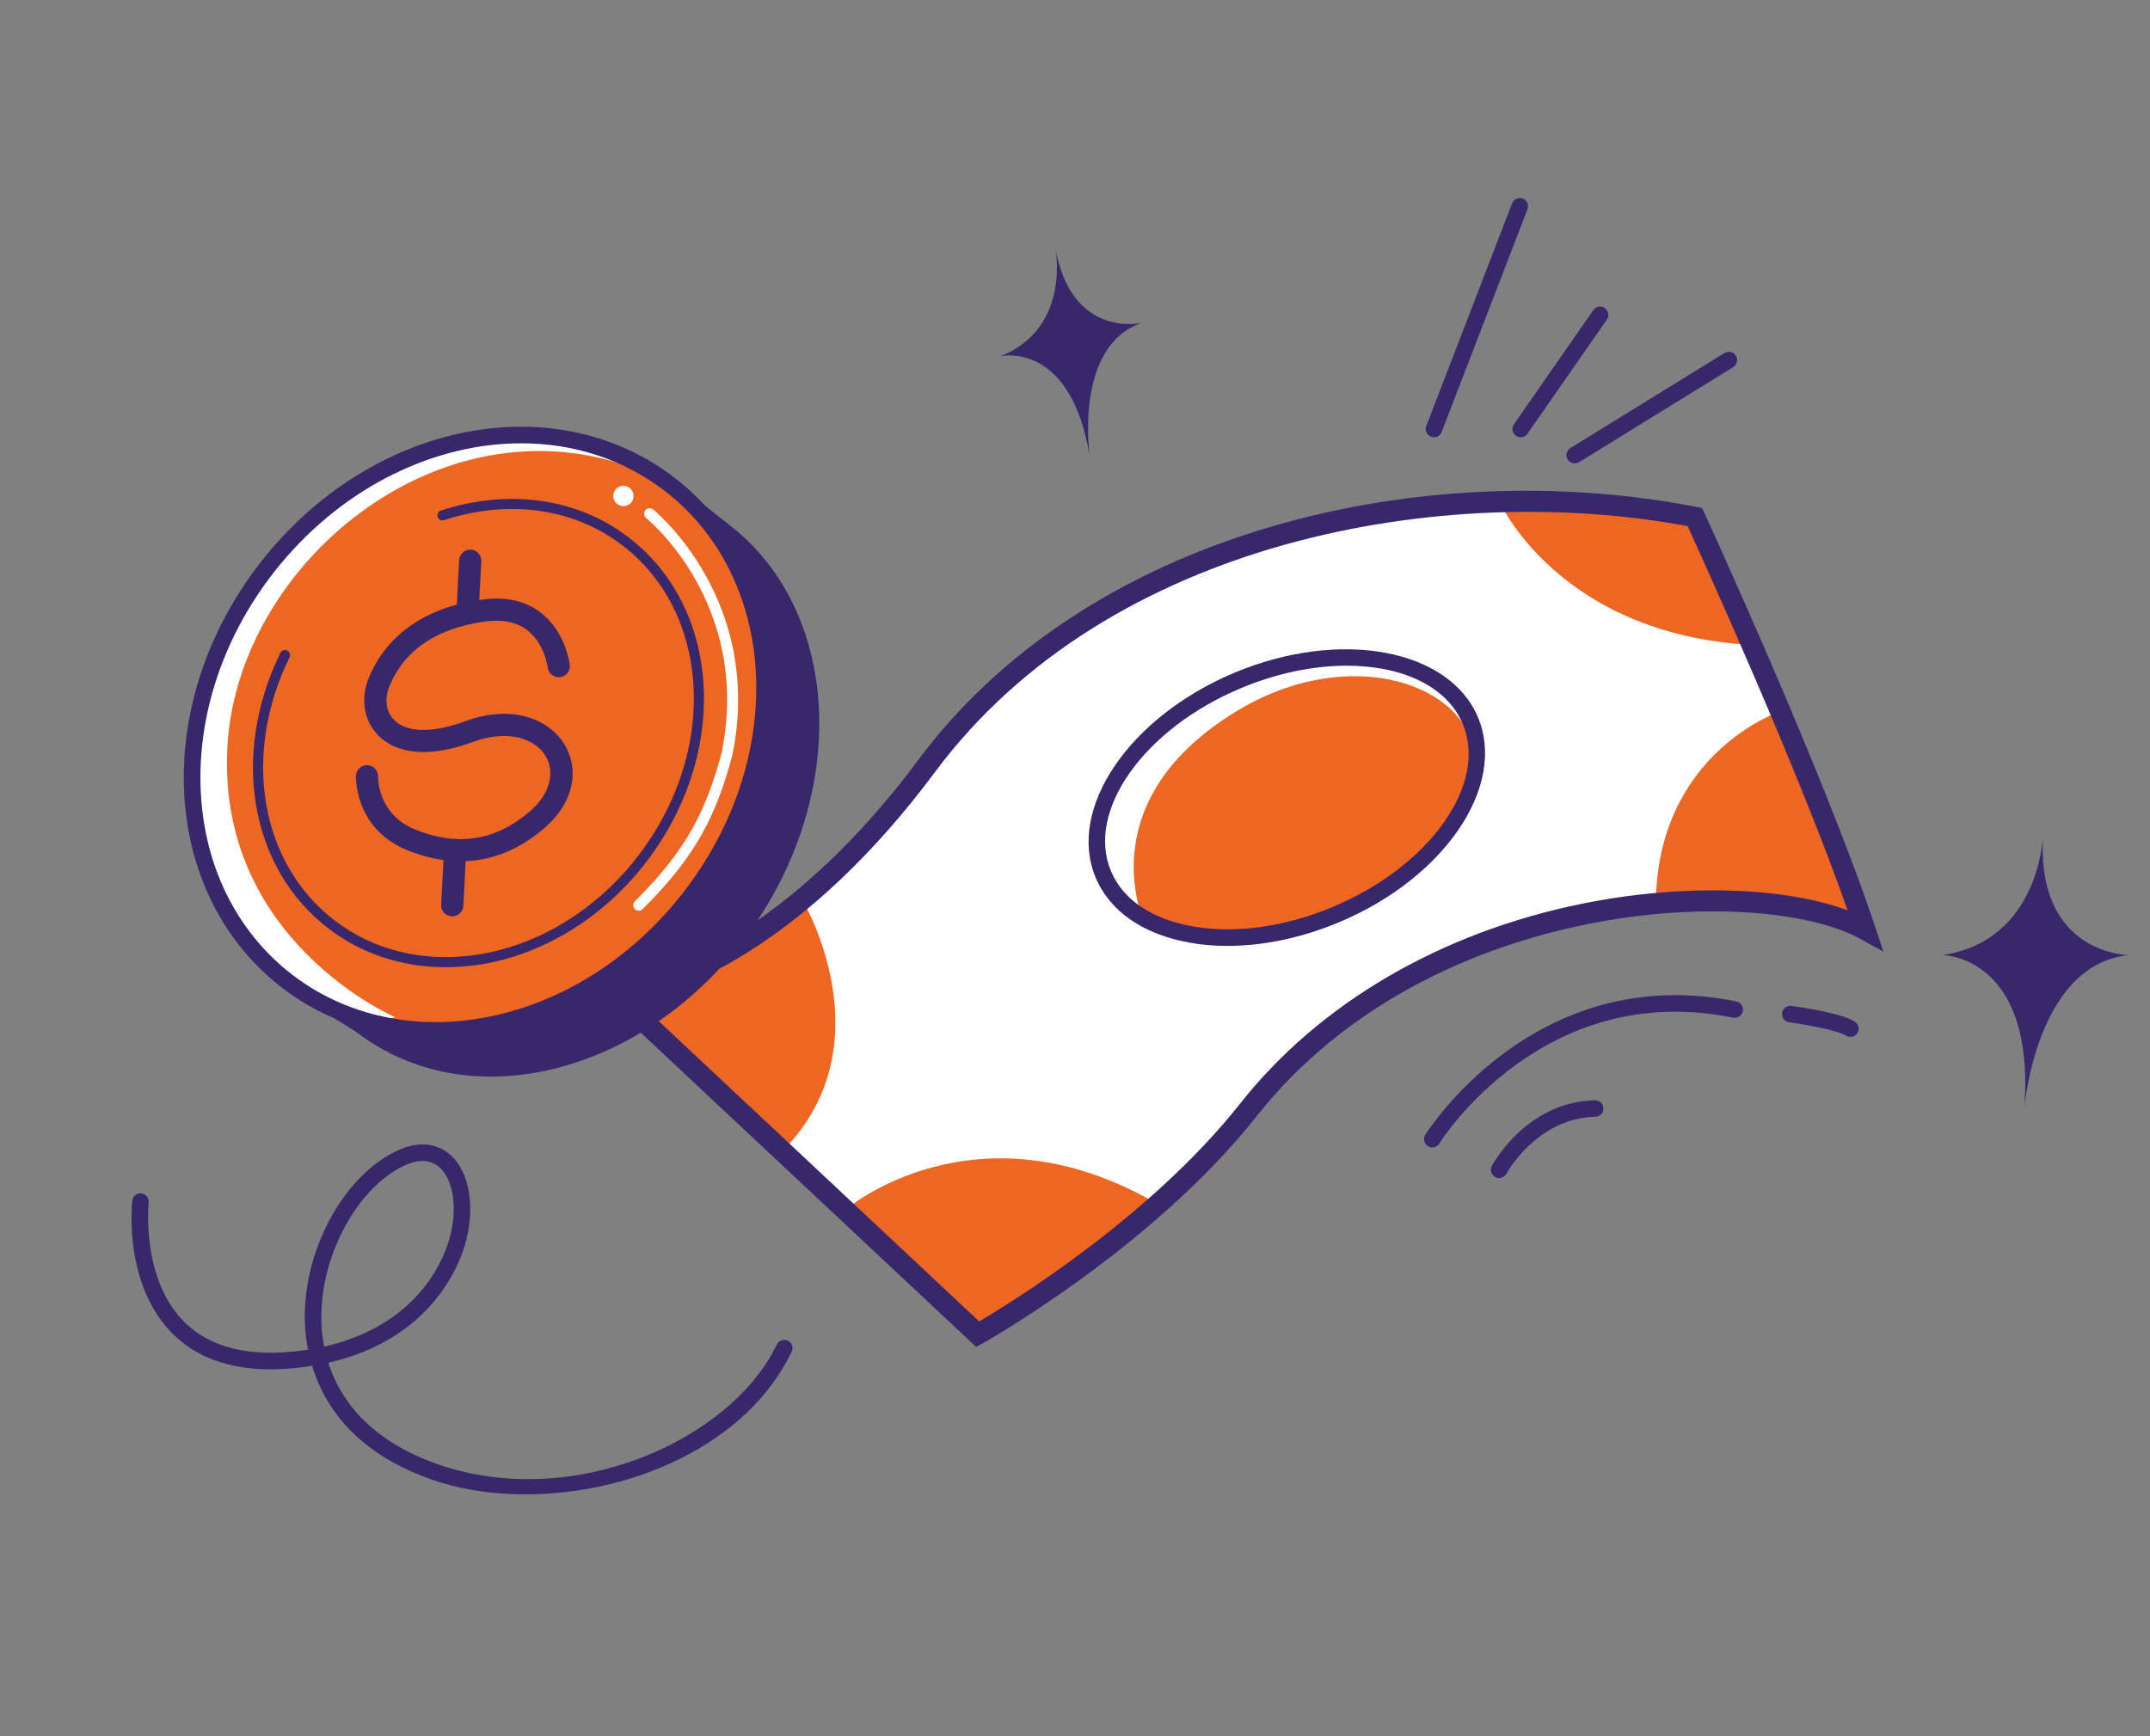 <?xml version="1.0" encoding="utf-8"?>
<!-- Generator: Adobe Illustrator 25.0.1, SVG Export Plug-In . SVG Version: 6.00 Build 0)  -->
<svg version="1.1" id="_x23_" xmlns="http://www.w3.org/2000/svg" xmlns:xlink="http://www.w3.org/1999/xlink" x="0px" y="0px"
	 viewBox="0 0 260 210" style="enable-background:new 0 0 260 210;" xml:space="preserve">
<rect x="0" y="0" width="260" height="210" fill="#808080" stroke="none"/>
<style type="text/css">
	.st0{fill:#39276B;}
	.st1{fill:#FFFFFF;}
	.st2{fill:#ED6722;}
</style>
<g>
	<g>
		<g>
			<g>
				<path class="st0" d="M63.56,180.75c-4.17,0-8.19-0.63-11.74-1.93c-8.97-3.26-12.64-8.87-14.08-13.62
					c-0.35,0.06-0.71,0.11-1.07,0.16c-6.84,0.89-12.12-0.44-15.72-3.97c-6.02-5.92-5-15.74-4.95-16.16c0.06-0.55,0.55-0.95,1.1-0.88
					c0.55,0.06,0.94,0.56,0.88,1.1c-0.01,0.09-0.96,9.29,4.37,14.51c3.13,3.07,7.86,4.21,14.05,3.41c0.29-0.04,0.57-0.08,0.84-0.12
					c-0.21-1.08-0.32-2.08-0.36-2.96c-0.42-8.64,4.44-17.9,11.08-21.08c2.45-1.18,4.73-1.03,6.43,0.42c2.42,2.06,3.15,6.48,1.82,11
					c-0.82,2.76-4.32,11.42-16.51,14.2c1.75,5.49,6.16,9.71,12.8,12.12c16.59,6.03,35.9-2.75,41.44-14.32
					c0.24-0.5,0.83-0.71,1.33-0.47s0.71,0.84,0.47,1.33C90.32,174.8,76.3,180.75,63.56,180.75z M51.1,140.43
					c-0.81,0-1.62,0.27-2.27,0.58c-5.87,2.81-10.33,11.42-9.95,19.18c0.04,0.92,0.15,1.82,0.32,2.69
					c11.18-2.53,14.35-10.34,15.09-12.83c1.1-3.71,0.61-7.37-1.2-8.91C52.48,140.62,51.79,140.43,51.1,140.43z"/>
				<path class="st0" d="M127.61,29.89c0,0,2.03,9.77-6.63,13.2c0,0,8.55-2.02,10.83,12.28c0,0-2.08-13.45,6.26-16.32
					C138.08,39.05,129.53,41.07,127.61,29.89z"/>
				<g>
					<path class="st1" d="M225.55,112.46c-6.15-18.53-20.6-49.92-20.6-49.92c-32.98-6.42-72.7,2.97-92.88,30.09
						c-19.39,26.06-37.62,27.72-37.62,27.72l43.77,41.03c0,0,20.18-11.24,32.74-27.14C172.48,107,212.95,105.5,225.55,112.46z"/>
					<g>
						
							<ellipse transform="matrix(0.922 -0.386 0.386 0.922 -25.173 67.546)" class="st2" cx="155.62" cy="96.46" rx="24.06" ry="15.35"/>
						<path class="st1" d="M149.29,86.17c14.41-8.91,29.8-3.02,29.14,6.93l0,0c0.34-2.05,0.16-4.06-0.61-5.92
							c-3.27-7.82-15.86-10.01-28.12-4.88s-19.54,15.63-16.27,23.45c0.9,2.16,2.52,3.88,4.64,5.15
							C137.79,109.76,132.64,96.47,149.29,86.17z"/>
					</g>
					<path class="st0" d="M148.44,114.41c-1.55,0-3.05-0.12-4.5-0.38c-5.66-0.98-9.73-3.79-11.45-7.9
						c-3.48-8.32,4.06-19.43,16.81-24.77c12.75-5.33,25.96-2.9,29.44,5.42l0,0c3.48,8.32-4.06,19.43-16.81,24.77
						C157.43,113.44,152.78,114.41,148.44,114.41z M162.86,80.52c-3.98,0-8.4,0.88-12.78,2.71c-11.73,4.91-18.79,14.84-15.73,22.14
						c1.45,3.46,4.97,5.83,9.94,6.69c5.13,0.89,11.12,0.05,16.87-2.36c11.73-4.91,18.79-14.84,15.73-22.14
						C174.98,82.99,169.54,80.52,162.86,80.52z"/>
					<path class="st2" d="M97.01,108.81c0,0,10.46,17.46-2.4,30.43l-20.15-18.89C74.46,120.35,87.15,118.67,97.01,108.81z"/>
					<path class="st2" d="M102.2,146.35c0,0,15.72-13.57,37.82-0.7c0,0-14.15,12.78-21.8,15.72L102.2,146.35z"/>
					<path class="st2" d="M181.29,60.6c0,0,7.1,16.1,30.55,17.41l-6.88-15.47C204.95,62.54,191.81,59.68,181.29,60.6z"/>
					<path class="st2" d="M215.29,86.04c0,0-14.88,4.95-15.05,23.22c0,0,15.31-1.9,25.31,3.2L215.29,86.04z"/>
					<path class="st0" d="M173.21,138.79c-0.18,0-0.36-0.05-0.52-0.15c-0.47-0.29-0.62-0.9-0.33-1.38
						c0.13-0.21,13.21-21.1,37.62-16.13c0.54,0.11,0.89,0.64,0.78,1.18s-0.64,0.89-1.18,0.78c-23.07-4.69-35.39,15.01-35.52,15.21
						C173.88,138.62,173.55,138.79,173.21,138.79z"/>
					<path class="st0" d="M223.77,125.42c-0.18,0-0.37-0.05-0.53-0.15c-1.04-0.65-4.77-1.34-6.87-1.62
						c-0.55-0.07-0.93-0.57-0.86-1.12c0.07-0.55,0.56-0.93,1.12-0.86c0.6,0.08,5.92,0.8,7.67,1.9c0.47,0.29,0.61,0.91,0.32,1.38
						C224.43,125.26,224.11,125.42,223.77,125.42z"/>
					<path class="st0" d="M173.41,52.89c-0.12,0-0.24-0.02-0.36-0.07c-0.52-0.2-0.77-0.78-0.57-1.29l10.38-26.94
						c0.2-0.52,0.78-0.77,1.29-0.57c0.52,0.2,0.77,0.78,0.57,1.29l-10.38,26.94C174.19,52.64,173.81,52.89,173.41,52.89z"/>
					<path class="st0" d="M183.9,52.89c-0.2,0-0.4-0.06-0.57-0.18c-0.45-0.32-0.57-0.94-0.25-1.39l9.6-13.81
						c0.32-0.46,0.94-0.57,1.39-0.25s0.57,0.94,0.25,1.39l-9.6,13.81C184.53,52.74,184.22,52.89,183.9,52.89z"/>
					<path class="st0" d="M190.42,56.05c-0.33,0-0.66-0.17-0.85-0.47c-0.29-0.47-0.14-1.09,0.33-1.38l18.64-11.5
						c0.47-0.29,1.09-0.14,1.38,0.33c0.29,0.47,0.14,1.09-0.33,1.38l-18.64,11.5C190.78,56,190.6,56.05,190.42,56.05z"/>
					<path class="st0" d="M181.29,142.49c-0.16,0-0.32-0.04-0.47-0.12c-0.49-0.26-0.67-0.87-0.41-1.35
						c0.17-0.32,4.23-7.75,12.47-7.94c0.01,0,0.02,0,0.02,0c0.54,0,0.99,0.43,1,0.98s-0.42,1.01-0.98,1.02
						c-7.08,0.16-10.72,6.81-10.75,6.88C181.99,142.3,181.65,142.49,181.29,142.49z"/>
					<path class="st0" d="M247.07,100.96c0,0-0.34,12.83-12.19,14.56c0,0,11.29,0,9.92,18.57c0,0,1.37-17.45,12.66-18.57
						C257.46,115.52,246.17,115.52,247.07,100.96z"/>
					<path class="st0" d="M118.04,162.91l-46.47-43.55l2.77-0.25c0.17-0.02,17.96-2,36.73-27.22c9.68-13.01,24.31-22.72,42.29-28.08
						c16.49-4.91,34.89-5.79,51.84-2.49l0.63,0.12l0.27,0.58c0.14,0.31,14.55,31.67,20.65,50.05l1.01,3.03l-2.8-1.54
						c-11.93-6.58-51.87-5.29-73,21.46c-12.57,15.92-32.91,27.34-33.11,27.46L118.04,162.91z M77.11,121.12l41.3,38.71
						c3.82-2.25,20.71-12.61,31.58-26.37c9.57-12.12,24.26-20.7,41.37-24.16c12.05-2.44,24.4-2.06,32.08,0.82
						c-5.96-17-17.45-42.32-19.35-46.48c-29.24-5.48-69.97,1.45-91.01,29.73C97.58,114.2,82.87,119.71,77.11,121.12z"/>
				</g>
				<g>
					<g>
						<path class="st0" d="M88.54,64.64l-0.01-0.02l-0.42-0.33c-0.16-0.13-0.32-0.26-0.49-0.38l-7.76-6.14L51.5,58.78L30.88,86.24
							c0,0-2.48,25.51,5.87,33.86l6.67,4.14c0.43,0.33,0.88,0.65,1.34,0.96c0.97,0.65,1.98,1.23,3.01,1.73l0.03,0.02h0.01
							c14.34,7.01,33.53-0.39,43.97-17.1C101.88,93.64,100.13,74.29,88.54,64.64z"/>
						<path class="st0" d="M59.37,130.22c-4.07,0-8.04-0.83-11.7-2.59h-0.04l-0.21-0.12c-1.06-0.52-2.1-1.12-3.05-1.76
							c-0.47-0.32-0.93-0.65-1.37-0.99l-6.73-4.19c-8.47-8.47-6.16-33.34-6.06-34.4l0.02-0.19l20.93-27.87l0.32-0.01l28.61-1.02
							l7.95,6.29c0.12,0.09,0.25,0.19,0.38,0.3l0.67,0.54c11.95,10.07,13.35,29.8,3.24,45.99
							C84.47,122.79,71.51,130.22,59.37,130.22z M48.03,126.32l0.05,0.02c14,6.84,32.93-0.56,43.1-16.85
							c9.79-15.67,8.46-34.73-3.08-44.34l-0.53-0.43c-0.12-0.09-0.23-0.19-0.35-0.28l-7.58-5.99l-27.79,0.99L31.53,86.49
							c-0.2,2.31-1.96,25.37,5.64,33.08l6.6,4.09c0.48,0.36,0.91,0.68,1.36,0.98C46.03,125.25,47.01,125.82,48.03,126.32z"/>
						<path class="st2" d="M84.47,107.15c-12.46,17.42-34.98,22.91-49.77,11.51S19.48,84.09,33.14,67.6
							c13.05-15.74,34.24-19.5,47.84-9.01S96.36,90.51,84.47,107.15z"/>
						<path class="st1" d="M27.5,90.3c1.31-23.48,28.76-44.9,53.48-31.72c-13.6-10.48-34.79-6.72-47.84,9.02
							c-13.66,16.48-13.23,39.67,1.56,51.06c3.23,2.49,6.82,4.17,10.6,5.1l2.48-0.73C47.78,123.03,26.2,113.79,27.5,90.3z"/>
						<path class="st0" d="M52.66,125.63c-6.86,0-13.32-2.12-18.58-6.18c-6.52-5.03-10.65-12.6-11.63-21.32
							c-1.2-10.76,2.41-22.12,9.91-31.17c13.36-16.12,34.98-20.15,49.22-9.17c14.24,10.97,15.86,32.91,3.68,49.93l0,0
							c-6.84,9.56-16.9,15.95-27.62,17.53C55.98,125.51,54.31,125.63,52.66,125.63z M63.03,53.62c-10.33,0-21.22,5.1-29.12,14.62
							c-7.15,8.63-10.6,19.45-9.46,29.67c0.91,8.18,4.77,15.27,10.86,19.96s13.92,6.61,22.07,5.41c10.18-1.5,19.76-7.6,26.28-16.72
							l0,0c11.55-16.14,10.11-36.87-3.28-47.19C75.33,55.49,69.28,53.62,63.03,53.62z M84.47,107.15L84.47,107.15L84.47,107.15z"/>
						<path class="st0" d="M53.88,116.99c-5.25,0-10.19-1.62-14.21-4.72c-9.43-7.27-11.8-20.96-5.76-33.3
							c0.15-0.3,0.52-0.43,0.82-0.28s0.43,0.52,0.28,0.82c-5.78,11.81-3.55,24.88,5.41,31.79c4.72,3.64,10.8,5.13,17.12,4.2
							c7.88-1.16,15.3-5.88,20.34-12.94C86.82,90.06,85.7,74,75.32,66c-5.87-4.52-13.75-5.65-21.62-3.09
							c-0.32,0.1-0.67-0.07-0.77-0.39c-0.1-0.32,0.07-0.67,0.39-0.77c8.27-2.68,16.56-1.49,22.75,3.29
							c10.9,8.4,12.13,25.2,2.81,38.24c-5.24,7.33-12.95,12.22-21.16,13.44C56.42,116.89,55.14,116.99,53.88,116.99z"/>
						<g>
							<path class="st0" d="M55.72,104.17c-2.03,0-4.14-0.42-6.31-1.27c-6.27-2.45-6.38-8.37-6.37-9.03
								c0.01-0.73,0.61-1.32,1.34-1.32c0.01,0,0.01,0,0.02,0c0.74,0.01,1.33,0.62,1.32,1.36c-0.01,0.48,0.07,4.71,4.67,6.5
								c5.13,2,9.62,1.24,13.73-2.31c2.33-2.01,3.06-4.62,1.87-6.64c-1.19-2.02-4.39-3.34-8.83-1.71
								c-6.87,2.52-10.14,0.55-11.48-0.86c-1.71-1.8-2.11-4.49-1.03-7.02c2.2-5.21,6.94-8.44,13.69-9.35
								c2.84-0.39,5.23,0.16,7.09,1.61c2.99,2.33,3.45,6.14,3.47,6.3c0.08,0.74-0.45,1.4-1.18,1.48c-0.74,0.08-1.4-0.44-1.48-1.18
								c-0.01-0.06-0.38-2.89-2.47-4.5c-1.28-0.99-2.98-1.34-5.07-1.06c-5.84,0.79-9.74,3.4-11.58,7.75
								c-0.65,1.54-0.46,3.12,0.51,4.13c1.5,1.58,4.65,1.65,8.61,0.19c5.89-2.16,10.31-0.12,12.06,2.86
								c1.88,3.19,0.93,7.13-2.43,10.03C62.75,102.82,59.35,104.17,55.72,104.17z"/>
							<path class="st0" d="M54.69,110.83c-0.02,0-0.05,0-0.07,0c-0.74-0.04-1.31-0.67-1.27-1.41l0.35-6.68
								c0.04-0.74,0.69-1.28,1.41-1.27c0.74,0.04,1.31,0.67,1.27,1.41l-0.35,6.68C55.99,110.28,55.4,110.83,54.69,110.83z"/>
							<path class="st0" d="M56.53,75.53c-0.02,0-0.05,0-0.07,0c-0.74-0.04-1.31-0.67-1.27-1.41l0.33-6.37
								c0.04-0.74,0.69-1.3,1.41-1.27c0.74,0.04,1.31,0.67,1.27,1.41l-0.33,6.37C57.83,74.98,57.24,75.53,56.53,75.53z"/>
						</g>
					</g>
					<g>
						<g>
							<path class="st1" d="M77.25,110.16c-0.17,0-0.35-0.07-0.48-0.2c-0.26-0.26-0.26-0.69,0.01-0.95
								c6.47-6.4,8.68-11.26,10.5-18.01c3.61-17.99-9-28.22-9.13-28.33c-0.29-0.23-0.34-0.65-0.11-0.94
								c0.23-0.29,0.65-0.34,0.94-0.11c0.13,0.11,13.39,10.85,9.6,29.68c-1.89,7.01-4.18,12.04-10.86,18.65
								C77.59,110.1,77.42,110.16,77.25,110.16z"/>
							<circle class="st1" cx="75.39" cy="59.99" r="1.23"/>
						</g>
					</g>
				</g>
			</g>
		</g>
	</g>
</g>
</svg>
